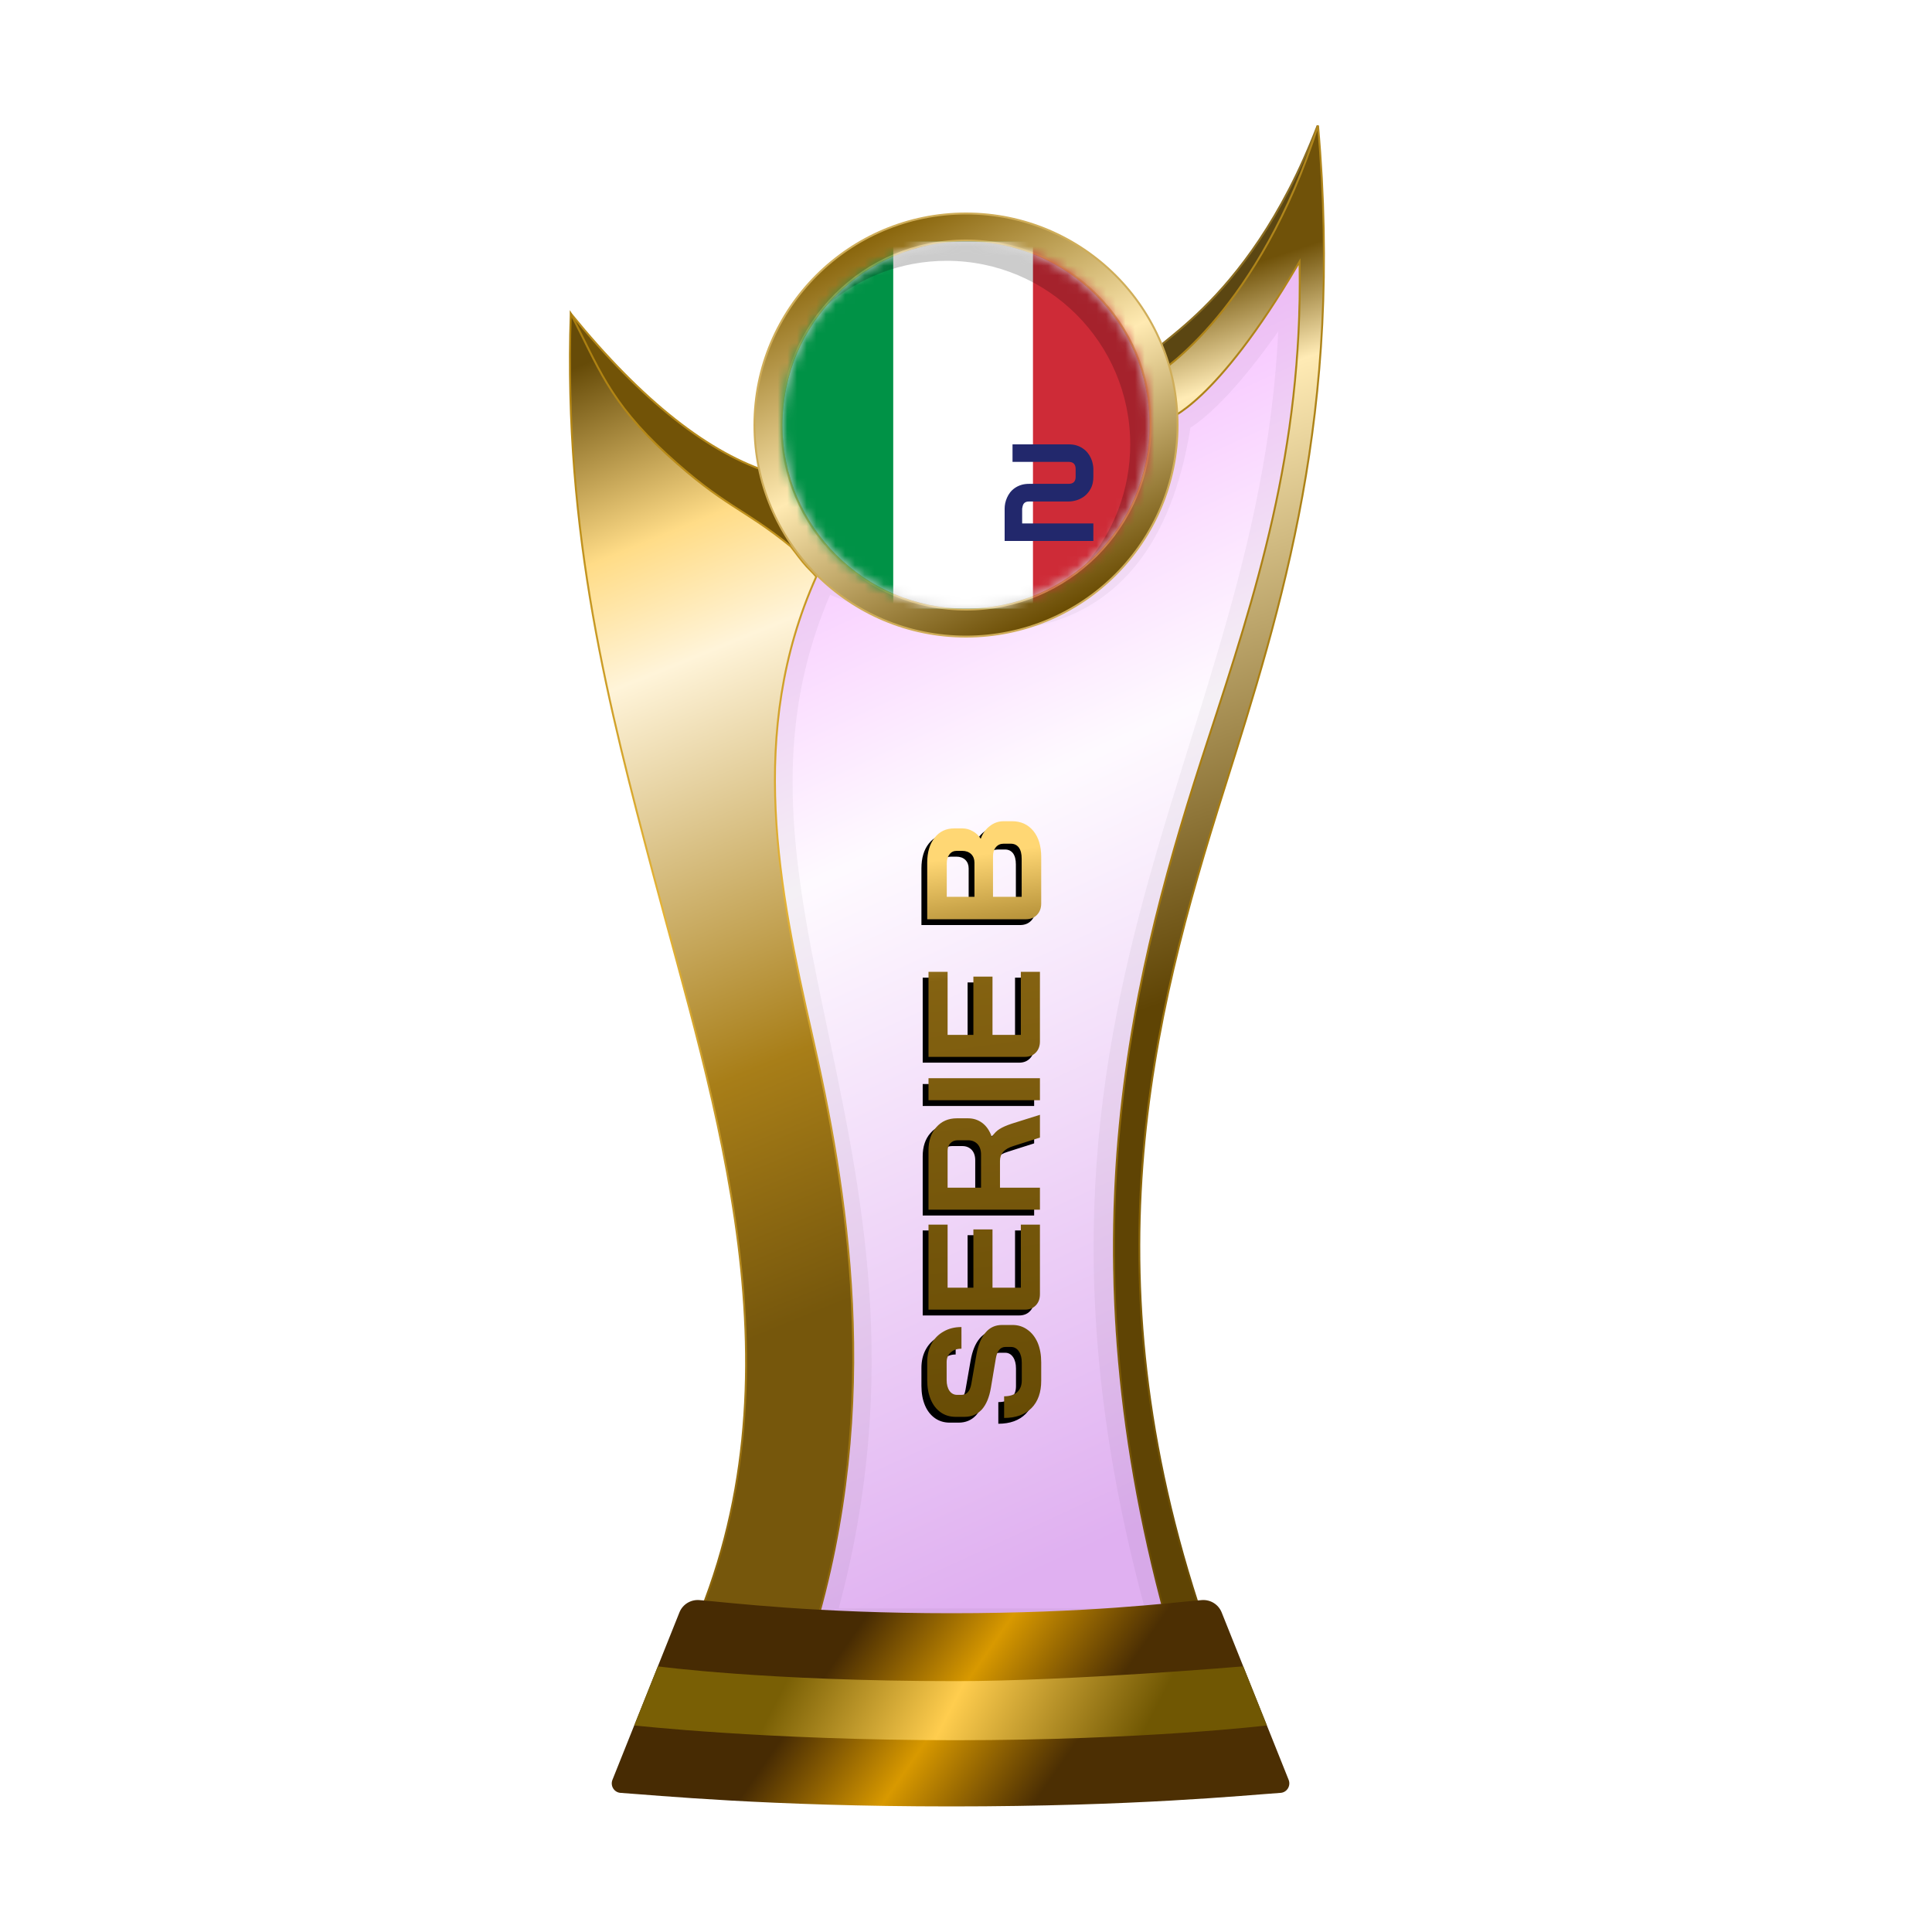 <?xml version="1.0" encoding="UTF-8"?>
<svg width="200px" height="200px" viewBox="0 0 200 200" version="1.1" xmlns="http://www.w3.org/2000/svg" xmlns:xlink="http://www.w3.org/1999/xlink">
    <title>italy_2_gold</title>
    <defs>
        <linearGradient x1="39.044%" y1="6.772%" x2="58.233%" y2="95.397%" id="linearGradient-1">
            <stop stop-color="#EE86FF" offset="0%"></stop>
            <stop stop-color="#FEF7FF" offset="37.799%"></stop>
            <stop stop-color="#CB7CE7" offset="100%"></stop>
        </linearGradient>
        <filter x="-9.2%" y="-7.0%" width="118.4%" height="110.5%" filterUnits="objectBoundingBox" id="filter-2">
            <feGaussianBlur stdDeviation="1" in="SourceGraphic"></feGaussianBlur>
        </filter>
        <linearGradient x1="50%" y1="9.706%" x2="53.008%" y2="57.196%" id="linearGradient-3">
            <stop stop-color="#705209" offset="0%"></stop>
            <stop stop-color="#FFEBB5" offset="15.683%"></stop>
            <stop stop-color="#5F4404" offset="100%"></stop>
        </linearGradient>
        <linearGradient x1="50.955%" y1="-0.323%" x2="51.506%" y2="94.957%" id="linearGradient-4">
            <stop stop-color="#B1871D" offset="0%"></stop>
            <stop stop-color="#A97D10" offset="47.712%"></stop>
            <stop stop-color="#6C4E04" offset="100%"></stop>
        </linearGradient>
        <linearGradient x1="48.684%" y1="0.016%" x2="56.281%" y2="77.617%" id="linearGradient-5">
            <stop stop-color="#664B08" offset="0%"></stop>
            <stop stop-color="#FFDC87" offset="19.473%"></stop>
            <stop stop-color="#FFF4D9" offset="32.378%"></stop>
            <stop stop-color="#A87E18" offset="74.156%"></stop>
            <stop stop-color="#76570C" offset="100%"></stop>
        </linearGradient>
        <linearGradient x1="52.298%" y1="-0.283%" x2="54.68%" y2="93.621%" id="linearGradient-6">
            <stop stop-color="#AA7E0F" offset="0%"></stop>
            <stop stop-color="#E4B337" offset="47.712%"></stop>
            <stop stop-color="#8C660B" offset="100%"></stop>
        </linearGradient>
        <linearGradient x1="29.723%" y1="45.927%" x2="71.412%" y2="54.64%" id="linearGradient-7">
            <stop stop-color="#472B03" offset="0%"></stop>
            <stop stop-color="#D89900" offset="49.166%"></stop>
            <stop stop-color="#4C2F03" offset="100%"></stop>
        </linearGradient>
        <linearGradient x1="22.357%" y1="48.161%" x2="82.774%" y2="51.797%" id="linearGradient-8">
            <stop stop-color="#795F05" offset="0%"></stop>
            <stop stop-color="#FFCD4E" offset="46.571%"></stop>
            <stop stop-color="#705703" offset="100%"></stop>
        </linearGradient>
        <linearGradient x1="15.322%" y1="11.29%" x2="60.493%" y2="100.18%" id="linearGradient-9">
            <stop stop-color="#88640A" offset="0%"></stop>
            <stop stop-color="#FFEAB2" offset="47.712%"></stop>
            <stop stop-color="#6B4D04" offset="100%"></stop>
        </linearGradient>
        <circle id="path-10" cx="19" cy="19" r="19"></circle>
        <linearGradient x1="0%" y1="50.669%" x2="94.547%" y2="48.176%" id="linearGradient-12">
            <stop stop-color="#684C05" offset="0%"></stop>
            <stop stop-color="#846211" offset="78.543%"></stop>
            <stop stop-color="#FFD774" offset="100%"></stop>
        </linearGradient>
        <path d="M74.856,121.8 C73.648,121.8 72.703,121.465 72.022,120.795 C71.341,120.114 71,119.169 71,117.96 L73.241,117.96 C73.241,118.531 73.384,118.982 73.67,119.311 C73.966,119.63 74.373,119.789 74.889,119.789 L76.719,119.789 C77.202,119.789 77.592,119.691 77.889,119.493 C78.197,119.284 78.35,119.009 78.35,118.669 L78.35,118.108 C78.35,117.57 77.955,117.235 77.164,117.103 L74.131,116.592 C73.142,116.427 72.39,116.114 71.873,115.653 C71.368,115.18 71.115,114.582 71.115,113.856 L71.115,112.934 C71.115,112.351 71.269,111.84 71.577,111.401 C71.895,110.95 72.34,110.604 72.912,110.363 C73.494,110.121 74.164,110 74.922,110 L76.785,110 C77.499,110 78.13,110.148 78.68,110.445 C79.229,110.742 79.652,111.159 79.949,111.697 C80.257,112.225 80.41,112.84 80.41,113.543 L78.169,113.543 C78.169,113.082 78.043,112.714 77.79,112.439 C77.537,112.153 77.202,112.011 76.785,112.011 L74.922,112.011 C74.461,112.011 74.087,112.109 73.802,112.307 C73.527,112.505 73.39,112.769 73.39,113.098 L73.39,113.543 C73.39,114.093 73.769,114.433 74.527,114.565 L77.543,115.092 C78.542,115.268 79.306,115.581 79.834,116.032 C80.361,116.471 80.625,117.043 80.625,117.746 L80.625,118.834 C80.625,119.416 80.46,119.932 80.13,120.383 C79.811,120.833 79.361,121.185 78.779,121.437 C78.197,121.679 77.521,121.8 76.752,121.8 L74.856,121.8 Z M83.809,121.668 C83.337,121.668 82.952,121.525 82.656,121.24 C82.359,120.954 82.211,120.58 82.211,120.119 L82.211,110.132 L91.011,110.132 L91.011,112.109 L84.485,112.109 L84.485,114.779 L90.517,114.779 L90.517,116.757 L84.485,116.757 L84.485,119.691 L91.011,119.691 L91.011,121.668 L83.809,121.668 Z M92.559,110.132 L98.69,110.132 C99.69,110.132 100.492,110.401 101.096,110.939 C101.711,111.478 102.019,112.186 102.019,113.065 L102.019,114.219 C102.019,114.79 101.854,115.29 101.525,115.719 C101.206,116.136 100.739,116.455 100.124,116.675 L100.124,116.708 C100.475,116.938 100.739,117.202 100.915,117.499 C101.102,117.795 101.283,118.207 101.459,118.735 L102.382,121.668 L100.025,121.668 L99.152,118.932 C99.009,118.46 98.811,118.108 98.558,117.878 C98.305,117.647 97.993,117.532 97.619,117.532 L94.834,117.532 L94.834,121.668 L92.559,121.668 L92.559,110.132 Z M98.262,115.57 C98.723,115.57 99.086,115.45 99.349,115.208 C99.613,114.955 99.745,114.631 99.745,114.235 L99.745,113.164 C99.745,112.846 99.646,112.593 99.448,112.406 C99.25,112.208 98.987,112.109 98.657,112.109 L94.834,112.109 L94.834,115.57 L98.262,115.57 Z M103.894,110.132 L106.168,110.132 L106.168,121.668 L103.894,121.668 L103.894,110.132 Z M109.979,121.668 C109.506,121.668 109.122,121.525 108.825,121.24 C108.528,120.954 108.38,120.58 108.38,120.119 L108.38,110.132 L117.181,110.132 L117.181,112.109 L110.654,112.109 L110.654,114.779 L116.686,114.779 L116.686,116.757 L110.654,116.757 L110.654,119.691 L117.181,119.691 L117.181,121.668 L109.979,121.668 Z M124.26,121.8 C123.777,121.8 123.384,121.654 123.08,121.362 C122.777,121.07 122.625,120.687 122.625,120.215 L122.625,110 L128.491,110 C129.559,110 130.413,110.253 131.054,110.759 C131.705,111.264 132.031,111.944 132.031,112.798 L132.031,113.641 C132.031,114.012 131.936,114.366 131.745,114.703 C131.565,115.04 131.306,115.316 130.969,115.529 L130.969,115.546 C131.509,115.737 131.941,116.046 132.267,116.473 C132.604,116.9 132.773,117.378 132.773,117.906 L132.773,118.783 C132.773,119.704 132.436,120.44 131.762,120.991 C131.098,121.53 130.199,121.8 129.064,121.8 L124.26,121.8 Z M128.491,114.889 C128.851,114.889 129.143,114.776 129.368,114.551 C129.593,114.315 129.705,114.006 129.705,113.624 L129.705,113.051 C129.705,112.736 129.587,112.489 129.351,112.309 C129.115,112.118 128.8,112.023 128.407,112.023 L124.951,112.023 L124.951,114.889 L128.491,114.889 Z M128.896,119.777 C129.39,119.777 129.772,119.682 130.042,119.491 C130.312,119.288 130.447,119.007 130.447,118.648 L130.447,117.906 C130.447,117.58 130.329,117.316 130.093,117.114 C129.857,116.911 129.542,116.81 129.149,116.81 L124.951,116.81 L124.951,119.777 L128.896,119.777 Z" id="path-13"></path>
        <filter x="-1.5%" y="-7.6%" width="101.9%" height="110.2%" filterUnits="objectBoundingBox" id="filter-14">
            <feOffset dx="-0.6" dy="-0.6" in="SourceAlpha" result="shadowOffsetOuter1"></feOffset>
            <feColorMatrix values="0 0 0 0 0   0 0 0 0 0   0 0 0 0 0  0 0 0 0.2 0" type="matrix" in="shadowOffsetOuter1"></feColorMatrix>
        </filter>
    </defs>
    <g id="italy_2_gold" stroke="none" stroke-width="1" fill="none" fill-rule="evenodd">
        <g id="euro_qualify_gold_shield" transform="translate(59, 13)">
            <g id="cup" transform="translate(-0, 0)">
                <path d="M25.9,46 C10,79.5 39.5,107 25.182,155.5 L62.144,155.5 C43.037,88.637 76.262,63.456 75.431,14.451 C66.71,28.571 62.4,30 62.4,30 C59.078,53.672 42.512,53.06 25.9,46 Z" id="glass" fill="url(#linearGradient-1)" fill-rule="nonzero" opacity="0.6"></path>
                <path d="M25.9,46 C10,79.5 39.5,107 25.182,155.5 L62.144,155.5 C43.037,88.637 76.262,63.456 75.431,14.451 C66.71,28.571 62.4,30 62.4,30 C59.078,53.672 42.512,53.06 25.9,46 Z" id="glass-shadow" stroke="#000000" stroke-width="4" opacity="0.2" fill-rule="nonzero" filter="url(#filter-2)"></path>
                <path d="M77.4,0 C69.9,19.5 58.9,23 60.4,24 L61.4,26.5 C69.9,24 77.4,10 77.4,0 Z" id="Path" stroke="#8B6D22" stroke-width="0.2" fill="#5B4612" fill-rule="nonzero"></path>
                <path d="M75.531,14.449 L75.525,14.093 L75.345,14.4 C71.083,21.669 67.706,25.673 65.398,27.859 C64.244,28.951 63.358,29.589 62.763,29.953 C62.465,30.135 62.24,30.248 62.091,30.316 C62.045,30.337 62.007,30.353 61.975,30.366 L61.012,25.547 C61.029,25.536 61.05,25.522 61.075,25.505 C61.155,25.452 61.271,25.372 61.422,25.264 C61.723,25.046 62.159,24.715 62.701,24.256 C63.784,23.338 65.292,21.913 66.989,19.877 C70.329,15.871 74.404,9.504 77.441,0.005 C80.081,29.62 73.719,49.746 67.747,68.635 C60.167,92.611 53.219,119.579 66.142,156.4 L62.219,156.4 C50.618,115.733 58.388,86.997 66.053,63.575 C70.975,48.533 75.856,33.617 75.531,14.449 Z" id="Path" stroke="url(#linearGradient-4)" stroke-width="0.2" fill="url(#linearGradient-3)" fill-rule="nonzero"></path>
                <path d="M0.12,19.5 C7.453,28.5 14.413,34 21,36 L24,45 C8.413,35.333 0.453,26.833 0.12,19.5 Z" id="Path-2" stroke="#B68A1C" stroke-width="0.2" fill="#725307"></path>
                <path d="M12.448,156.4 C24.523,129.475 14.934,101.369 8.615,77.48 C4.139,60.556 -0.705,42.242 0.085,19.478 C2.915,24.898 4,28.5 10,34 C16,39.5 17.965,39.575 22.86,43.571 C23.46,44.321 23.976,45.069 24.5,45.631 C24.763,45.913 25,46.147 25.16,46.312 C25.213,46.367 25.327,46.496 25.5,46.7 C18.264,62.841 21.677,79.21 25.037,94.011 C28.6,109.705 32.549,132.09 25.108,156.4 L12.448,156.4 Z" id="Path" stroke="url(#linearGradient-6)" stroke-width="0.2" fill="url(#linearGradient-5)" fill-rule="nonzero"></path>
                <path d="M11.335,153.913 C11.669,153.078 12.513,152.565 13.409,152.641 C16.674,152.916 25.364,154 39.5,154 C53.636,154 62.126,152.916 65.391,152.641 C66.287,152.565 67.131,153.078 67.465,153.913 L74.398,171.244 C74.647,171.869 74.227,172.553 73.557,172.598 C69.827,172.849 58.454,174 39.5,174 C20.546,174 8.973,172.849 5.243,172.598 C4.573,172.553 4.153,171.869 4.402,171.244 L11.335,153.913 Z" id="Path" fill="url(#linearGradient-7)" fill-rule="nonzero"></path>
                <path d="M9.1,159.5 C9.1,159.5 20.307,161.029 39.902,161.029 C51.809,161.029 69.7,159.5 69.7,159.5 L72.15,165.617 C72.15,165.617 59.498,167.146 39.902,167.146 C20.307,167.146 6.66,165.617 6.66,165.617 L9.1,159.5 Z" id="Path" fill="url(#linearGradient-8)" fill-rule="nonzero"></path>
                <circle id="Oval" fill="#8B7234" cx="41" cy="31" r="21"></circle>
                <path d="M41,9.1 C47.048,9.1 52.523,11.551 56.486,15.514 C60.449,19.477 62.9,24.952 62.9,31 C62.9,37.048 60.449,42.523 56.486,46.486 C52.523,50.449 47.048,52.9 41,52.9 C34.952,52.9 29.477,50.449 25.514,46.486 C21.551,42.523 19.1,37.048 19.1,31 C19.1,24.952 21.551,19.477 25.514,15.514 C29.477,11.551 34.952,9.1 41,9.1 Z M41,11.9 C35.726,11.9 30.951,14.038 27.494,17.494 C24.038,20.951 21.9,25.726 21.9,31 C21.9,36.274 24.038,41.049 27.494,44.506 C30.951,47.962 35.726,50.1 41,50.1 C46.274,50.1 51.049,47.962 54.506,44.506 C57.962,41.049 60.1,36.274 60.1,31 C60.1,25.726 57.962,20.951 54.506,17.494 C51.049,14.038 46.274,11.9 41,11.9 Z" id="Shape" stroke="#CFAD59" stroke-width="0.2" fill="url(#linearGradient-9)"></path>
            </g>
        </g>
        <g id="flag" transform="translate(81, 25)">
            <mask id="mask-11" fill="white">
                <use xlink:href="#path-10"></use>
            </mask>
            <use id="Mask" fill="#D8D8D8" xlink:href="#path-10"></use>
            <g mask="url(#mask-11)" fill-rule="nonzero" id="Path">
                <g transform="translate(-6, 0)">
                    <path d="M45.6,0 L3.8,0 C1.701,0 0,1.701 0,3.8 L0,34.2 C0,36.299 1.701,38 3.8,38 L45.6,38 C47.699,38 49.4,36.299 49.4,34.2 L49.4,3.8 C49.4,1.701 47.699,0 45.6,0 Z" fill="#009246"></path>
                    <path d="M45.601,0 L17.467,0 L17.467,38 L45.601,38 C47.699,38 49.401,36.299 49.401,34.2 L49.401,3.8 C49.401,1.701 47.699,0 45.601,0 Z" fill="#FFFFFF"></path>
                    <path d="M45.599,0 L31.933,0 L31.933,38 L45.599,38 C47.698,38 49.399,36.299 49.399,34.2 L49.399,3.8 C49.399,1.701 47.698,0 45.599,0 Z" fill="#CE2B37"></path>
                </g>
            </g>
            <path d="M19,0 C29.493,0 38,8.507 38,19 C38,24.756 35.441,29.914 31.398,33.398 C34.266,30.07 36,25.738 36,21 C36,10.507 27.493,2 17,2 C12.262,2 7.93,3.734 4.602,6.602 C8.086,2.559 13.244,0 19,0 Z" id="Path" fill-opacity="0.2" fill="#000000" mask="url(#mask-11)"></path>
        </g>
        <path d="M113.184,56 L104,56 L104,52.646 C104,52.474 104.019,52.292 104.056,52.102 C104.098,51.907 104.16,51.714 104.244,51.523 C104.328,51.332 104.435,51.151 104.565,50.979 C104.7,50.807 104.86,50.656 105.046,50.526 C105.237,50.391 105.455,50.284 105.701,50.205 C105.948,50.126 106.227,50.087 106.538,50.087 L110.625,50.087 C110.871,50.087 111.052,50.026 111.169,49.905 C111.29,49.78 111.35,49.598 111.35,49.361 L111.35,48.559 C111.35,48.313 111.29,48.127 111.169,48.001 C111.048,47.876 110.871,47.813 110.639,47.813 L104.816,47.813 L104.816,46 L110.639,46 C110.946,46 111.222,46.039 111.469,46.118 C111.715,46.197 111.931,46.304 112.117,46.439 C112.308,46.569 112.471,46.721 112.605,46.893 C112.74,47.065 112.849,47.246 112.933,47.437 C113.021,47.623 113.084,47.813 113.121,48.008 C113.163,48.199 113.184,48.378 113.184,48.545 L113.184,49.361 C113.184,49.831 113.098,50.228 112.926,50.554 C112.759,50.874 112.547,51.137 112.291,51.342 C112.036,51.542 111.759,51.688 111.462,51.781 C111.169,51.869 110.894,51.913 110.639,51.913 L106.538,51.913 C106.39,51.913 106.271,51.934 106.183,51.976 C106.094,52.018 106.025,52.074 105.974,52.144 C105.927,52.213 105.892,52.292 105.869,52.381 C105.846,52.469 105.827,52.557 105.813,52.646 L105.813,54.187 L113.184,54.187 L113.184,56 Z" id="Path" fill="#22286C" fill-rule="nonzero"></path>
        <g id="Combined-Shape" fill-rule="nonzero" transform="translate(101.886, 115.9) rotate(-90) translate(-101.886, -115.9)">
            <use fill="black" fill-opacity="1" filter="url(#filter-14)" xlink:href="#path-13"></use>
            <use fill="url(#linearGradient-12)" xlink:href="#path-13"></use>
        </g>
    </g>
</svg>